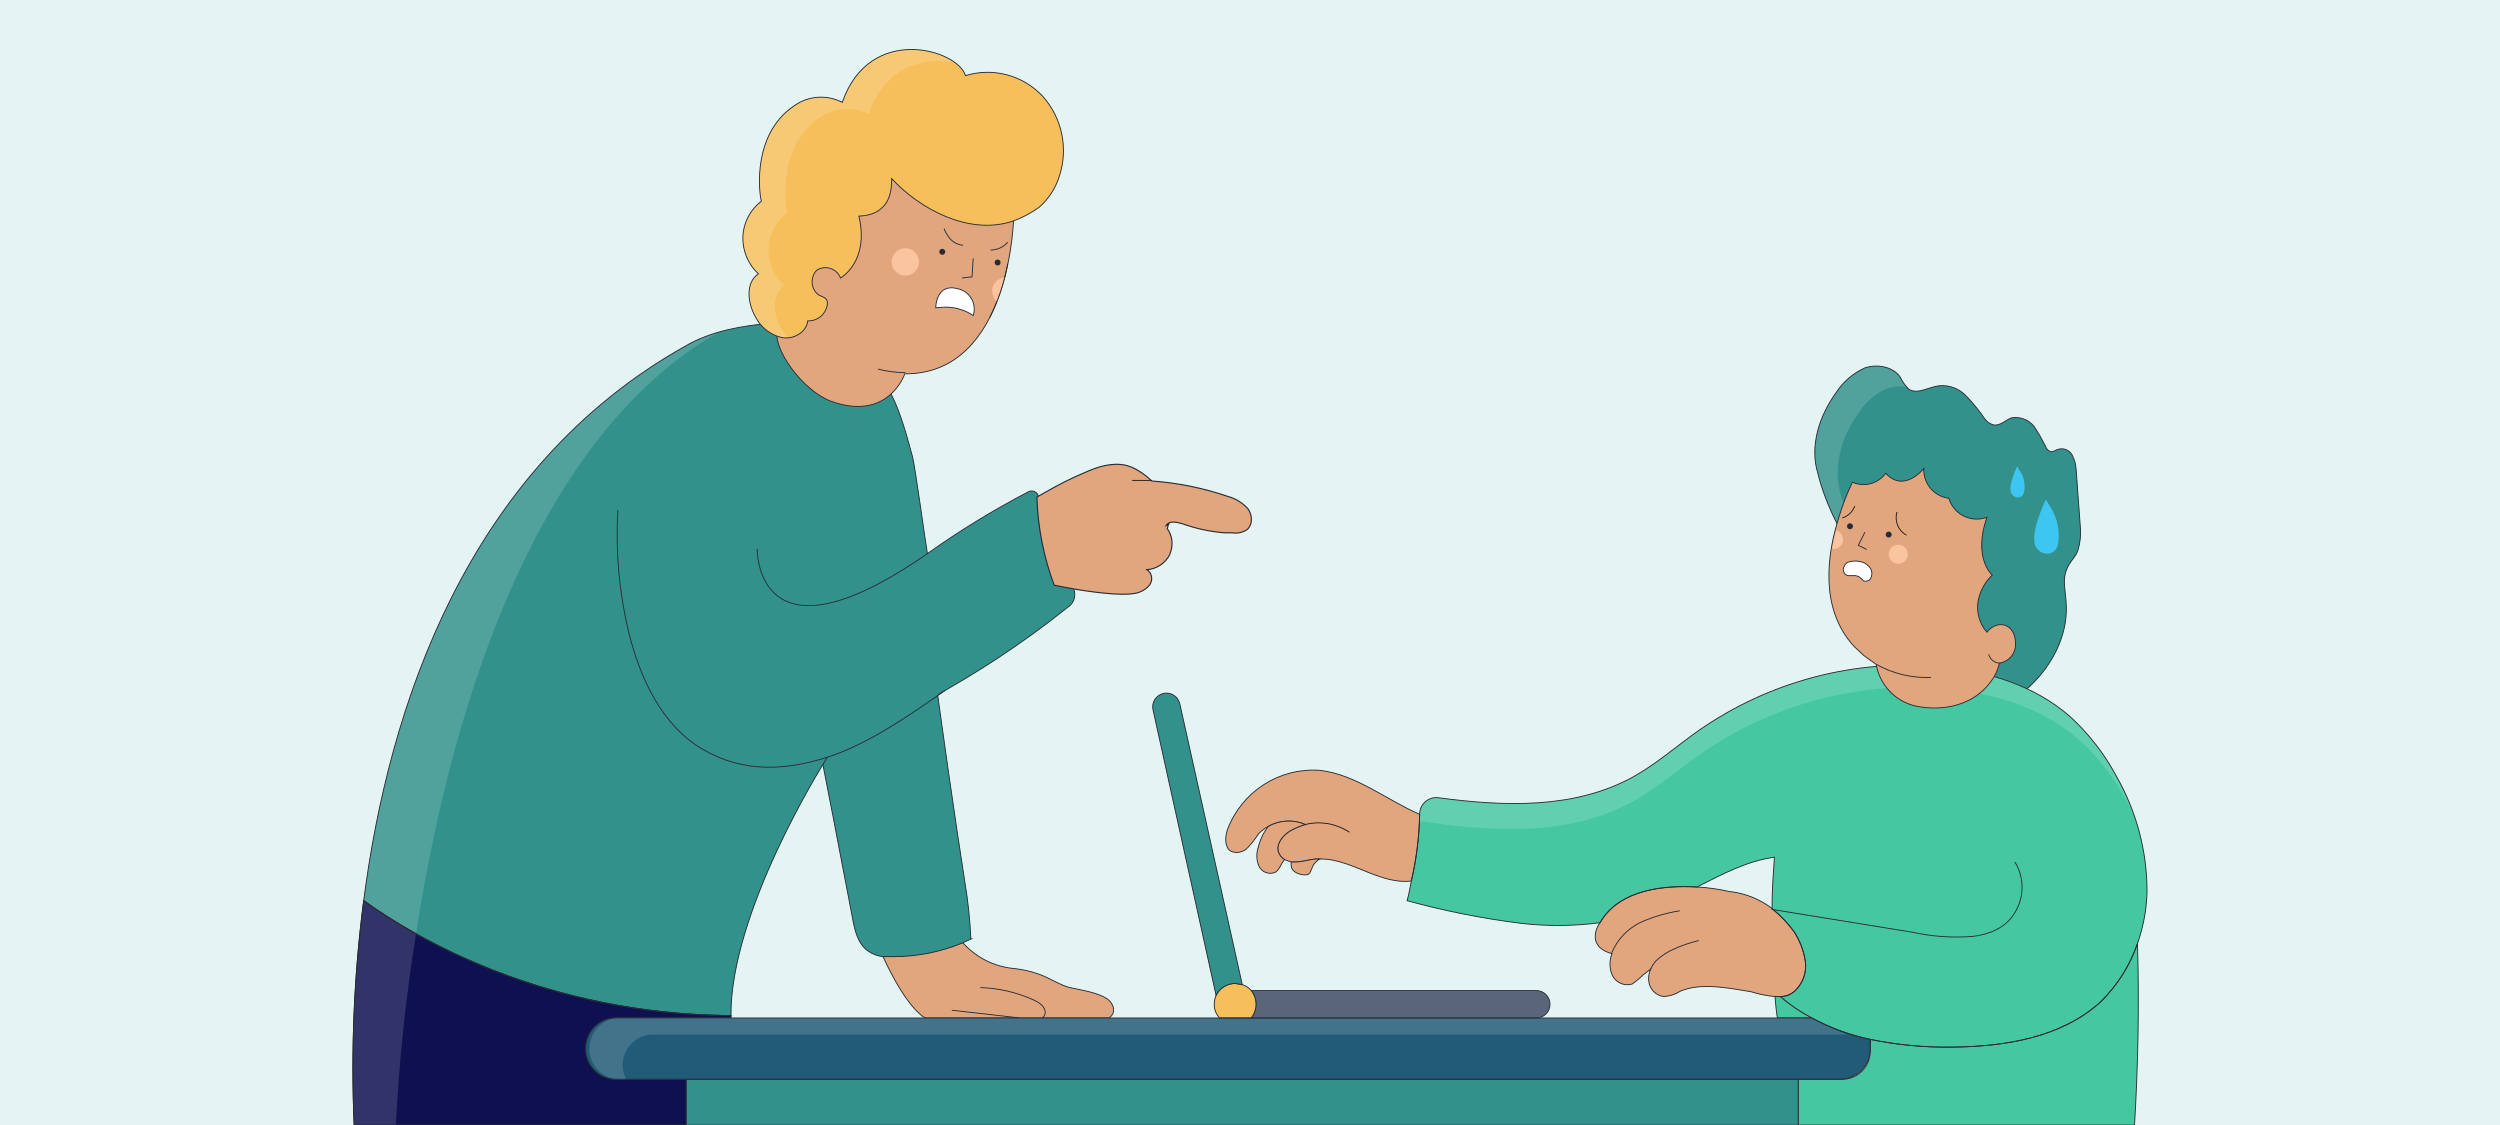 <svg width="1091" height="491" viewBox="0 0 1091 491" fill="none" xmlns="http://www.w3.org/2000/svg">
<rect x="0" y="0" width="1091" height="491" fill="#333333" stroke="none"/>
<g clip-path="url(#clip0_267_4897)">
<path d="M1091 0H0V491H1091V0Z" fill="#E3F4F3"/>
<path d="M483.937 444.237H404.19C403.203 443.977 402.293 443.432 401.592 442.679C395.618 437.483 389.903 427.351 385.227 417.219H389.903C400.241 417.219 410.476 415.193 420.035 411.244C425.828 417.817 433.906 421.921 442.634 422.675C446.167 423.064 449.674 423.844 453.025 425.013C456.921 426.312 460.558 428.65 464.454 430.209C468.351 431.767 476.923 432.287 482.378 435.404C483.963 436.236 485.157 437.613 485.755 439.301C486.404 441.172 485.651 443.224 483.937 444.237Z" fill="#E2A67E" stroke="#272B36" stroke-width="0.4" stroke-miterlimit="10"/>
<path d="M423.932 409.685L420.035 411.504C410.476 415.453 400.241 417.479 389.903 417.479H385.227C382.993 417.219 380.863 416.414 378.993 415.141C374.317 412.024 373.018 406.048 371.979 400.333C366.264 370.457 360.55 340.582 354.575 310.446C361.511 298.912 369.226 287.897 377.694 277.453C386.942 279.635 396.579 279.454 405.748 276.934C410.164 312.265 417.697 363.443 421.074 385.006C422.451 393.163 423.308 401.424 423.672 409.685H423.932Z" fill="#33918B" stroke="#272B36" stroke-width="0.4" stroke-miterlimit="10"/>
<path d="M427.828 430.988C435.906 431.222 443.855 433.093 451.206 436.444C453.544 437.483 456.142 439.302 456.142 441.899C456.09 442.835 455.596 443.692 454.843 444.238" stroke="#272B36" stroke-width="0.4" stroke-miterlimit="10"/>
<path d="M415.359 440.861L444.972 444.239" stroke="#272B36" stroke-width="0.4" stroke-miterlimit="10"/>
<path d="M448.349 214.844C433.205 222.768 418.632 231.705 404.709 241.603C403.67 235.368 399.514 204.713 398.215 199.257C391.201 173.278 387.045 161.848 364.706 146.78C356.653 141.064 339.249 141.064 336.651 141.064C323.923 142.104 310.415 144.442 299.246 150.936C203.653 204.453 169.624 308.628 158.714 393.059C181.054 409.166 237.422 442.679 318.987 443.198C318.728 396.696 361.069 330.45 361.069 330.45C365.745 321.877 411.203 308.888 466.013 264.984C469.052 263.061 469.961 259.06 468.039 256.021C467.883 255.787 467.727 255.579 467.571 255.371C459.259 244.72 455.362 230.172 453.284 217.182C453.18 215.468 451.7 214.143 449.985 214.273C449.388 214.299 448.816 214.507 448.349 214.844Z" fill="#33918B"/>
<path d="M255.606 457.748C255.606 465.074 261.528 470.997 268.854 470.997H299.506V491.001H154.558C153.13 458.293 154.506 425.534 158.715 393.061C181.054 409.167 237.422 442.68 318.988 443.2V444.239H268.854C261.528 444.239 255.606 450.162 255.606 457.488C255.606 457.566 255.606 457.67 255.606 457.748Z" fill="#0E104F"/>
<path opacity="0.15" d="M313.532 144.961C229.11 193.282 195.081 320.318 181.573 407.347C173.677 403.061 166.04 398.281 158.714 393.059C169.624 308.628 203.653 204.452 299.246 150.936C303.765 148.416 308.571 146.416 313.532 144.961Z" fill="white"/>
<path opacity="0.15" d="M181.574 407.349C177.106 435.042 174.144 462.97 172.742 491.001H154.558C153.13 458.293 154.506 425.534 158.715 393.061L163.39 396.178L168.586 399.815L174.56 403.452L181.574 407.349Z" fill="white"/>
<path d="M255.606 457.748C255.606 465.074 261.528 470.997 268.854 470.997H299.506V491.001H154.558C153.13 458.293 154.506 425.534 158.715 393.061C181.054 409.167 237.422 442.68 318.988 443.2V444.239H268.854C261.528 444.239 255.606 450.162 255.606 457.488C255.606 457.566 255.606 457.67 255.606 457.748Z" stroke="#272B36" stroke-width="0.4" stroke-miterlimit="10"/>
<path d="M409.385 303.043C425.776 293.846 445.206 281.636 466.013 264.984C469.052 263.061 469.961 259.06 468.039 256.021C467.883 255.787 467.727 255.579 467.571 255.371C459.259 244.72 455.362 230.172 453.284 217.182C453.18 215.468 451.7 214.143 449.985 214.273C449.388 214.299 448.842 214.507 448.349 214.844C433.205 222.768 418.632 231.705 404.709 241.603C403.67 235.368 399.514 204.713 398.215 199.257C391.201 173.278 387.045 161.848 364.706 146.78C356.653 141.064 339.249 141.064 336.651 141.064C323.923 142.104 310.415 144.442 299.246 150.936C203.653 204.453 169.624 308.628 158.714 393.059C181.054 409.166 237.422 442.679 318.987 443.198C318.728 398.333 358.16 335.048 360.913 330.684" stroke="#272B36" stroke-width="0.4" stroke-miterlimit="10"/>
<path d="M255.606 457.748C255.606 465.074 261.528 470.997 268.854 470.997H299.506V491.001H154.558C153.13 458.293 154.506 425.534 158.715 393.061C181.054 409.167 237.422 442.68 318.988 443.2V444.239H268.854C261.528 444.239 255.606 450.162 255.606 457.488C255.606 457.566 255.606 457.67 255.606 457.748Z" stroke="#272B36" stroke-width="0.4" stroke-miterlimit="10"/>
<path d="M546.02 227.834C545.812 229.003 545.266 230.094 544.461 230.951C542.513 232.38 540.071 232.926 537.707 232.51H534.33C528.122 232.017 522.018 230.718 516.147 228.613C513.549 227.834 510.173 227.055 508.874 229.393L509.913 228.873C509.653 229.393 509.653 230.172 509.393 230.692C511.445 233.549 512.017 237.212 510.952 240.564C510.692 241.083 510.692 241.603 510.432 242.122C508.484 245.837 504.743 248.305 500.561 248.617C502.691 250.072 503.237 252.982 501.782 255.112C501.73 255.19 501.652 255.294 501.6 255.372C499.886 257.398 497.47 258.697 494.847 259.009C489.132 260.048 475.884 258.489 463.935 256.151L460.038 255.372C455.441 243.058 452.895 230.068 452.505 216.923C457.96 213.805 463.415 210.688 469.13 208.09L473.286 206.272C479.001 203.674 485.495 201.595 491.729 203.154L494.067 203.933C497.236 205.44 500.12 207.467 502.639 209.909C513.965 210.714 525.135 212.974 535.889 216.663C539.188 217.546 542.149 219.365 544.461 221.859C545.76 223.573 546.305 225.704 546.02 227.834Z" fill="#E2A67E" stroke="#272B36" stroke-width="0.5" stroke-miterlimit="10"/>
<path d="M494.067 209.648H502.64Z" fill="#EAB288"/>
<path d="M494.067 209.648H502.64" stroke="#1D1D1B" stroke-width="0.4" stroke-miterlimit="10"/>
<path d="M888.126 297.198C897.218 287.586 902.673 275.116 901.634 262.646C901.374 257.97 900.075 253.554 901.634 249.137C903.192 244.721 905.79 243.422 906.829 240.045C907.816 236.849 908.154 233.498 907.868 230.173L906.05 205.233C905.972 202.869 905.348 200.557 904.231 198.479C902.984 196.296 900.361 195.309 897.997 196.141C896.958 196.4 896.179 197.18 895.14 197.18C894.075 196.868 893.217 196.115 892.802 195.101C891.295 191.958 889.555 188.918 887.607 186.009C885.217 183.099 881.45 181.696 877.736 182.372C875.138 183.411 873.06 185.749 870.202 185.489C868.488 185.1 867.007 184.086 866.046 182.632C863.656 179.124 860.955 175.825 857.994 172.76C854.98 169.564 850.668 167.953 846.304 168.343C841.629 168.863 836.953 172.24 833.057 169.902C831.472 168.317 830.147 166.473 829.16 164.446C826.043 160.03 819.289 158.731 813.834 160.55C808.743 162.836 804.431 166.551 801.366 171.201C793.832 181.592 789.676 194.842 793.313 206.532C793.313 206.532 801.625 246.02 837.213 267.842C872.8 289.664 862.15 308.889 862.15 308.889L875.398 306.031C875.398 306.031 879.294 306.291 888.126 297.198Z" fill="#33918B"/>
<path opacity="0.15" d="M803.184 215.365C807.938 233.342 817.237 249.813 830.199 263.166C800.586 240.824 793.313 206.532 793.313 206.532C789.676 194.842 793.832 181.592 801.366 171.201C804.431 166.551 808.743 162.836 813.834 160.55C819.289 158.731 826.043 160.03 829.16 164.446C832.277 168.863 830.719 167.564 831.758 168.863C829.16 168.395 826.485 168.551 823.965 169.382C818.692 171.487 814.25 175.228 811.236 180.034C803.703 190.165 799.807 203.415 803.184 215.365Z" fill="white"/>
<path d="M888.126 297.198C897.218 287.586 902.673 275.116 901.634 262.646C901.374 257.97 900.075 253.554 901.634 249.137C903.192 244.721 905.79 243.422 906.829 240.045C907.816 236.849 908.154 233.498 907.868 230.173L906.05 205.233C905.972 202.869 905.348 200.557 904.231 198.479C902.984 196.296 900.361 195.309 897.997 196.141C896.958 196.4 896.179 197.18 895.14 197.18C894.075 196.868 893.217 196.115 892.802 195.101C891.295 191.958 889.555 188.918 887.607 186.009C885.217 183.099 881.45 181.696 877.736 182.372C875.138 183.411 873.06 185.749 870.202 185.489C868.488 185.1 867.007 184.086 866.046 182.632C863.656 179.124 860.955 175.825 857.994 172.76C854.98 169.564 850.668 167.953 846.304 168.343C841.629 168.863 836.953 172.24 833.057 169.902C831.472 168.317 830.147 166.473 829.16 164.446C826.043 160.03 819.289 158.731 813.834 160.55C808.743 162.836 804.431 166.551 801.366 171.201C793.832 181.592 789.676 194.842 793.313 206.532C793.313 206.532 801.625 246.02 837.213 267.842C872.8 289.664 862.15 308.889 862.15 308.889L875.398 306.031C875.398 306.031 879.294 306.291 888.126 297.198Z" stroke="#272B36" stroke-width="0.4" stroke-miterlimit="10"/>
<path d="M790.715 444.237H775.649C775.129 441.12 774.87 438.002 774.61 434.885H776.948C781.156 438.522 785.78 441.665 790.715 444.237Z" fill="#45C8A0" stroke="#272B36" stroke-width="0.4" stroke-miterlimit="10"/>
<path d="M774.87 368.119C774.558 370.094 774.402 372.094 774.35 374.094" stroke="#272B36" stroke-width="0.4" stroke-miterlimit="10"/>
<path d="M776.948 434.885L776.168 434.365" stroke="#272B36" stroke-width="0.4" stroke-miterlimit="10"/>
<path d="M936.961 389.423C936.727 397.035 935.325 404.569 932.805 411.765C929.48 421.377 923.973 430.106 916.7 437.224C899.555 452.812 875.138 456.709 852.019 456.968C839.992 457.15 827.965 456.007 816.172 453.591C807.288 451.721 798.69 448.577 790.715 444.239C785.78 441.667 781.156 438.523 776.948 434.886C779.364 434.912 781.702 433.977 783.442 432.288C786.845 428.989 788.481 424.261 787.858 419.559C787.156 414.935 785.468 410.492 782.922 406.569C780.299 403.01 777.26 399.763 773.831 396.957L773.311 396.438C773.311 388.904 773.831 381.63 774.35 374.096C762.661 375.655 751.751 381.37 740.581 387.085C726.814 386.306 706.812 387.865 698.24 402.673C686.784 404.179 675.173 404.283 663.692 402.932C646.937 400.828 630.364 397.529 614.077 393.06C614.856 390.203 615.376 387.345 615.896 384.487C618.129 374.953 619.35 365.185 619.532 355.391C619.506 351.364 622.753 348.091 626.754 348.065C627.039 348.065 627.299 348.065 627.585 348.117C656.678 352.014 686.811 353.053 712.267 339.284C722.658 333.569 731.749 325.515 741.36 318.761C772.22 297.276 809.678 287.43 847.084 290.964C867.345 292.782 888.126 299.277 903.452 312.786C911.505 320.19 918.284 328.867 923.454 338.505C932.363 353.988 937.039 371.55 936.961 389.423Z" fill="#45C8A0"/>
<path opacity="0.15" d="M930.727 354.87L927.87 349.155C922.623 339.283 915.661 330.398 907.349 322.916C891.763 309.147 870.722 302.653 849.941 300.574C811.678 297.067 773.415 307.199 741.88 329.151C732.009 336.165 722.658 344.219 712.267 349.934C684.213 365.262 650.704 362.924 619.013 358.247V354.87C618.987 350.843 622.234 347.57 626.234 347.544C626.52 347.544 626.78 347.544 627.065 347.596C656.419 351.493 686.551 352.792 712.008 338.763C722.398 333.048 731.23 325.254 741.101 318.5C771.779 296.859 809.185 286.909 846.564 290.443C867.085 292.521 887.607 298.756 902.933 312.265C911.089 319.565 917.869 328.294 922.934 337.984C925.947 343.413 928.545 349.051 930.727 354.87Z" fill="white"/>
<path d="M879.294 376.174C883.476 382.954 883.476 391.475 879.294 398.256C875.397 405.01 867.864 407.868 860.851 408.647C852.071 409.349 843.213 408.725 834.615 406.829L773.831 396.957" stroke="#272B36" stroke-width="0.4" stroke-miterlimit="10"/>
<path d="M783.442 432.288C781.701 433.977 779.364 434.912 776.948 434.886H774.61C771.077 434.575 767.596 433.873 764.219 432.808L757.985 431.769C749.673 430.47 740.841 429.431 733.308 432.548C731.126 433.951 728.632 434.756 726.034 434.886C722.657 434.445 719.982 431.769 719.54 428.392C719.281 426.547 719.566 424.651 720.32 422.936L716.943 425.534C715.514 426.963 713.929 428.288 712.267 429.431C708.916 430.444 705.305 428.911 703.695 425.794C702.318 422.754 702.24 419.299 703.435 416.182C691.486 412.804 697.72 403.192 698.24 402.673C706.812 387.865 726.814 386.306 740.581 387.085C745.491 387.345 750.348 388.047 755.128 389.164H755.647C762.063 390.021 768.142 392.541 773.311 396.438V396.957H773.831C777.259 399.763 780.299 403.01 782.922 406.569C785.468 410.492 787.156 414.935 787.858 419.559C788.481 424.261 786.845 428.989 783.442 432.288Z" fill="#E2A67E" stroke="#272B36" stroke-width="0.4" stroke-miterlimit="10"/>
<path d="M703.435 416.181V415.662C705.825 410.024 710.163 405.4 715.644 402.672C721.177 400.152 727.047 398.412 733.048 397.477" stroke="#272B36" stroke-width="0.4" stroke-miterlimit="10"/>
<path d="M720.32 422.935C720.943 421.636 721.723 420.415 722.658 419.298C725.151 416.96 728.061 415.089 731.23 413.842C734.503 412.413 737.88 411.27 741.361 410.465" stroke="#272B36" stroke-width="0.4" stroke-miterlimit="10"/>
<path d="M619.532 355.39C619.35 365.184 618.13 374.952 615.896 384.487C609.661 385.266 603.427 383.188 597.453 380.85C591.478 378.511 583.425 374.615 575.892 374.874H574.074C571.217 375.134 568.359 376.173 565.242 376.173H563.424L560.566 375.134C559.371 374.407 558.462 373.316 557.969 372.017C556.67 368.639 559.527 364.743 562.904 362.664C565.034 361.443 567.294 360.482 569.658 359.807C564.463 357.573 558.514 357.858 553.553 360.586C551.916 361.469 550.436 362.612 549.137 363.963C547.786 366.12 546.228 368.12 544.461 369.938C542.617 371.939 539.707 372.562 537.188 371.497C534.33 369.679 534.59 365.262 535.629 362.145C541.812 345.518 558.203 334.945 575.892 336.166C591.738 337.984 604.726 348.896 619.532 355.39Z" fill="#E2A67E" stroke="#272B36" stroke-width="0.4" stroke-miterlimit="10"/>
<path d="M569.658 359.807C576.256 358.17 583.243 359.417 588.88 363.184" stroke="#1D1D1B" stroke-width="0.4" stroke-miterlimit="10"/>
<path d="M557.969 372.017C558.462 373.316 559.371 374.407 560.566 375.134L559.787 376.174C558.748 377.732 558.228 379.551 556.67 380.59C553.942 381.889 550.695 380.72 549.397 377.992C548.28 375.342 548.176 372.381 549.137 369.679C549.916 366.354 551.423 363.262 553.553 360.586C558.514 357.859 564.463 357.573 569.658 359.807C567.294 360.482 565.034 361.444 562.904 362.665C559.527 364.743 556.67 368.64 557.969 372.017Z" fill="#E2A67E" stroke="#272B36" stroke-width="0.4" stroke-miterlimit="10"/>
<path d="M575.892 374.875C574.983 375.421 574.204 376.122 573.554 376.953C572.515 378.252 572.255 380.331 571.216 381.37C570.177 382.409 564.722 381.629 563.683 378.772C563.475 377.915 563.371 377.057 563.423 376.174H565.242C568.359 376.174 571.216 375.135 574.074 374.875H575.892Z" fill="#E2A67E" stroke="#272B36" stroke-width="0.4" stroke-miterlimit="10"/>
<path d="M816.172 453.591V457.747C816.172 465.073 810.249 470.996 802.924 470.996H268.853C261.528 470.996 255.606 465.073 255.606 457.747C255.45 450.421 261.268 444.394 268.594 444.238C268.672 444.238 268.776 444.238 268.853 444.238H790.715C798.69 448.577 807.288 451.72 816.172 453.591Z" fill="#215B77"/>
<path opacity="0.15" d="M806.821 451.512H284.959C281.426 451.434 278.023 452.837 275.608 455.409C273.114 457.877 271.711 461.254 271.711 464.762C271.685 466.944 272.205 469.1 273.27 470.996H268.854C261.476 469.957 256.307 463.125 257.346 455.747C258.177 449.772 262.879 445.07 268.854 444.238H790.715C798.508 448.655 809.678 453.071 806.821 451.512Z" fill="white"/>
<path d="M676.42 438.262C676.42 441.562 673.744 444.237 670.446 444.237H546.02C548.799 440.73 548.799 435.794 546.02 432.287H670.446C673.744 432.287 676.42 434.963 676.42 438.262Z" fill="#596679" stroke="#272B36" stroke-width="0.4" stroke-miterlimit="10"/>
<path d="M546.02 432.287C545.007 431.066 543.656 430.157 542.123 429.689L539.006 429.17C535.473 429.196 532.252 431.196 530.694 434.366C530.174 435.613 529.914 436.938 529.914 438.263C529.862 440.497 530.694 442.627 532.252 444.238H546.02C548.799 440.731 548.799 435.795 546.02 432.287Z" fill="#F7BF5C" stroke="#272B36" stroke-width="0.4" stroke-miterlimit="10"/>
<path d="M542.123 429.691L539.006 429.171C535.473 429.197 532.252 431.198 530.694 434.367L503.159 309.669C502.509 306.525 504.458 303.434 507.575 302.654C510.77 301.849 514.017 303.797 514.822 306.993C514.822 307.019 514.848 307.045 514.848 307.071L542.123 429.691Z" fill="#33918B" stroke="#272B36" stroke-width="0.4" stroke-miterlimit="10"/>
<path d="M931.506 490.999H784.741V470.995H803.963C810.717 470.995 816.172 465.54 816.172 458.785V453.59C827.965 456.006 839.992 457.149 852.019 456.967C875.138 456.707 899.555 452.81 916.7 437.223C923.973 430.105 929.48 421.376 932.805 411.764C933.584 438.262 933.065 464.76 931.506 490.999Z" fill="#45C8A0" stroke="#272B36" stroke-width="0.4" stroke-miterlimit="10"/>
<path d="M784.741 470.996H299.505V491.026H784.741V470.996Z" fill="#33918B" stroke="#272B36" stroke-width="0.4" stroke-miterlimit="10"/>
<path d="M816.172 453.591V457.747C816.172 465.073 810.249 470.996 802.924 470.996H268.853C261.528 470.996 255.606 465.073 255.606 457.747C255.45 450.421 261.268 444.394 268.594 444.238C268.672 444.238 268.776 444.238 268.853 444.238H790.715C798.69 448.577 807.288 451.72 816.172 453.591Z" stroke="#272B36" stroke-width="0.4" stroke-miterlimit="10"/>
<path d="M936.961 389.423C936.727 397.035 935.325 404.569 932.805 411.765C929.48 421.377 923.973 430.106 916.7 437.224C899.555 452.812 875.138 456.709 852.019 456.968C839.992 457.15 827.965 456.007 816.172 453.591C807.288 451.721 798.69 448.577 790.715 444.239C785.78 441.667 781.156 438.523 776.948 434.886C779.364 434.912 781.702 433.977 783.442 432.288C786.845 428.989 788.481 424.261 787.858 419.559C787.156 414.935 785.468 410.492 782.922 406.569C780.299 403.01 777.26 399.763 773.831 396.957L773.311 396.438C773.311 388.904 773.831 381.63 774.35 374.096C762.661 375.655 751.751 381.37 740.581 387.085C726.814 386.306 706.812 387.865 698.24 402.673C686.784 404.179 675.173 404.283 663.692 402.932C646.937 400.828 630.364 397.529 614.077 393.06C614.856 390.203 615.376 387.345 615.896 384.487C618.129 374.953 619.35 365.185 619.532 355.391C619.506 351.364 622.753 348.091 626.754 348.065C627.039 348.065 627.299 348.065 627.585 348.117C656.678 352.014 686.811 353.053 712.267 339.284C722.658 333.569 731.749 325.515 741.36 318.761C772.22 297.276 809.678 287.43 847.084 290.964C867.345 292.782 888.126 299.277 903.452 312.786C911.505 320.19 918.284 328.867 923.454 338.505C932.363 353.988 937.039 371.55 936.961 389.423Z" stroke="#272B36" stroke-width="0.4" stroke-miterlimit="10"/>
<path d="M872.54 289.404C872.072 291.508 871.293 293.535 870.202 295.379L869.163 296.938C861.89 307.589 848.382 310.707 835.914 308.109C827.056 306.056 820.302 298.886 818.769 289.924L813.314 286.027L809.158 282.13C793.832 265.503 797.469 241.603 802.404 226.016C803.989 220.664 805.989 215.468 808.379 210.428C813.548 212.74 819.601 211.104 822.926 206.531C830.978 215.364 839.55 204.453 839.55 204.453C839.239 210.974 843.992 216.637 850.46 217.443C852.46 224.171 859.552 228.016 866.28 226.016C866.54 225.938 866.825 225.834 867.085 225.756C860.851 243.681 869.423 250.955 869.423 250.955C866.124 254.073 863.942 258.177 863.189 262.646C862.513 267.426 863.916 272.258 867.085 275.895C871.501 270.18 879.294 271.998 879.554 280.311C880.021 284.728 876.93 288.728 872.54 289.404Z" fill="#E2A67E" stroke="#272B36" stroke-width="0.4" stroke-miterlimit="10"/>
<path d="M799.547 239.524C801.677 239.862 803.703 238.511 804.223 236.407C804.716 234.276 803.469 232.094 801.365 231.471C800.612 234.121 799.988 236.796 799.547 239.524Z" fill="#FAC49E"/>
<path d="M828.381 246.02C830.676 246.02 832.537 244.159 832.537 241.864C832.537 239.568 830.676 237.707 828.381 237.707C826.085 237.707 824.225 239.568 824.225 241.864C824.225 244.159 826.085 246.02 828.381 246.02Z" fill="#FAC49E"/>
<path d="M813.834 232.25L810.977 237.965L814.613 239.784" stroke="#272B36" stroke-width="0.4" stroke-miterlimit="10"/>
<path d="M807.34 230.951C808.067 230.951 808.639 230.38 808.639 229.652C808.639 228.925 808.067 228.354 807.34 228.354C806.612 228.354 806.041 228.925 806.041 229.652C806.041 230.38 806.612 230.951 807.34 230.951Z" fill="#272B36"/>
<path d="M824.225 234.588C824.952 234.588 825.523 234.017 825.523 233.289C825.523 232.562 824.952 231.99 824.225 231.99C823.497 231.99 822.926 232.562 822.926 233.289C822.926 234.017 823.497 234.588 824.225 234.588Z" fill="#272B36"/>
<path d="M818.77 289.924C826.069 293.977 834.329 295.977 842.668 295.639" stroke="#272B36" stroke-width="0.4" stroke-miterlimit="10"/>
<path d="M867.865 285.508C868.41 287.69 870.306 289.249 872.54 289.405" stroke="#272B36" stroke-width="0.4" stroke-miterlimit="10"/>
<path d="M888.905 239.266C890.282 241.266 892.828 242.123 895.14 241.344C896.464 240.72 897.477 239.603 897.997 238.226C899.192 232.095 897.893 225.731 894.36 220.561L892.802 217.963C892.802 217.963 884.749 234.589 888.905 239.266Z" fill="#3DC6F2"/>
<path d="M877.995 215.624C878.749 216.845 880.255 217.391 881.632 216.923C882.385 216.585 882.957 215.91 883.191 215.105C884.074 211.597 883.295 207.856 881.113 204.973L880.333 203.414C880.333 203.414 875.658 213.026 877.995 215.624Z" fill="#3DC6F2"/>
<path d="M827.861 223.418C826.64 227.367 828.381 231.601 832.017 233.55" stroke="#1D1D1B" stroke-width="0.4" stroke-miterlimit="10"/>
<path d="M803.963 226.016C806.509 225.263 808.535 223.314 809.418 220.82" stroke="#1D1D1B" stroke-width="0.4" stroke-miterlimit="10"/>
<path d="M806.041 245.5C808.119 244.72 810.405 244.642 812.535 245.24C814.172 245.734 815.575 246.851 816.432 248.357C817.185 249.89 816.977 251.709 815.912 253.034C815.159 253.579 814.224 253.787 813.315 253.553L812.276 252.514C811.34 251.501 809.99 251.033 808.639 251.215H806.301C804.924 250.721 804.119 249.267 804.483 247.838C804.794 246.929 805.314 246.123 806.041 245.5Z" fill="white" stroke="#272B36" stroke-width="0.4" stroke-miterlimit="10"/>
<path d="M442.374 94.563C442.374 94.563 441.335 163.407 394.838 163.147C394.838 163.147 387.824 184.19 362.627 175.097C350.159 170.421 336.911 151.976 339.249 143.663C353.796 88.847 366.784 71.182 366.784 71.182H419.256C432.036 71.182 442.374 81.521 442.374 94.303V94.563Z" fill="#E2A67E" stroke="#272B36" stroke-width="0.4" stroke-miterlimit="10"/>
<path d="M411.982 134.051C416.502 133.895 420.944 135.168 424.711 137.688C426.243 132.908 423.646 127.79 418.866 126.231C418.58 126.127 418.269 126.049 417.957 125.998C408.346 123.4 408.346 134.311 408.346 134.311L411.982 134.051Z" fill="white" stroke="#272B36" stroke-width="0.4" stroke-miterlimit="10"/>
<path d="M424.711 112.748L424.191 120.801L419.775 121.321" stroke="#272B36" stroke-width="0.4" stroke-miterlimit="10"/>
<path d="M411.203 111.19C411.93 111.19 412.502 110.618 412.502 109.891C412.502 109.163 411.93 108.592 411.203 108.592C410.476 108.592 409.904 109.163 409.904 109.891C409.904 110.618 410.476 111.19 411.203 111.19Z" fill="#272B36"/>
<path d="M435.361 115.865C436.088 115.865 436.66 115.294 436.66 114.567C436.66 113.839 436.088 113.268 435.361 113.268C434.633 113.268 434.062 113.839 434.062 114.567C434.062 115.294 434.633 115.865 435.361 115.865Z" fill="#272B36"/>
<path d="M395.098 120.282C398.398 120.282 401.073 117.607 401.073 114.307C401.073 111.007 398.398 108.332 395.098 108.332C391.798 108.332 389.124 111.007 389.124 114.307C389.124 117.607 391.798 120.282 395.098 120.282Z" fill="#FAC49E"/>
<path d="M433.283 124.957C432.581 127.373 433.283 129.971 435.101 131.712C436.426 128.231 437.543 124.672 438.478 121.061C436.166 121.346 434.192 122.827 433.283 124.957Z" fill="#FAC49E"/>
<path d="M395.098 162.627C391.072 162.601 387.045 162.082 383.149 161.068" stroke="#272B36" stroke-width="0.4" stroke-miterlimit="10"/>
<path d="M439.777 115.086C438.296 123.217 435.673 131.063 431.984 138.467" stroke="#272B36" stroke-width="0.4" stroke-miterlimit="10"/>
<path d="M374.836 94.304C389.123 93.784 389.123 82.094 389.123 77.937C401.072 90.927 422.892 103.137 442.374 96.382C446.349 94.902 450.115 92.901 453.544 90.407C457.7 86.718 460.766 81.964 462.376 76.638C466.247 64.636 463.467 51.517 455.103 42.087C446.505 32.838 433.413 29.305 421.334 32.994C417.957 21.563 379.512 10.133 367.563 44.684C361.407 41.463 354.055 41.671 348.081 45.204C328.079 57.154 331.196 83.653 332.235 87.809C327.352 91.55 324.391 97.266 324.183 103.397C324.027 109.476 326.495 115.347 330.937 119.504C325.222 123.4 326.261 132.233 329.638 138.208C331.924 142.781 336.106 146.08 341.067 147.301C346.263 148.34 351.977 144.963 352.497 140.027C356.809 140.183 360.523 137.039 361.069 132.753C361.121 132.129 361.017 131.506 360.809 130.934C360.29 129.895 358.731 129.376 357.432 128.856C354.159 126.518 353.432 121.972 355.77 118.698C355.952 118.438 356.159 118.179 356.393 117.945C359.64 115.815 363.978 116.75 366.108 119.971C366.394 120.387 366.602 120.854 366.784 121.322C366.784 121.322 379.512 114.308 374.836 94.304Z" fill="#F7BF5C"/>
<path opacity="0.15" d="M417.437 27.537C404.189 24.42 386.526 28.317 378.992 49.619C372.784 46.684 365.563 46.865 359.51 50.139C339.249 62.089 342.626 88.847 343.405 93.004C334.417 99.914 332.755 112.8 339.665 121.788C340.392 122.75 341.223 123.633 342.106 124.438C336.651 128.595 337.431 137.428 340.807 143.143L343.925 147.559H341.067C336.106 146.338 331.924 143.039 329.638 138.467C326.261 132.492 325.222 123.659 330.937 119.762C326.495 115.605 324.027 109.734 324.183 103.655C324.391 97.524 327.352 91.809 332.235 88.068C331.196 83.911 328.079 57.413 348.081 45.462C354.055 41.929 361.407 41.722 367.563 44.943C377.694 15.587 406.527 18.964 417.437 27.537Z" fill="white"/>
<path d="M269.633 222.639C268.594 240.434 270.153 258.308 274.309 275.635C279.244 295.899 288.855 316.682 306.779 327.074C324.703 337.465 343.146 336.166 361.069 330.451C378.993 324.735 397.15 311.954 412.476 301.303" stroke="#272B36" stroke-width="0.4" stroke-miterlimit="10"/>
<path d="M330.417 239.525C330.417 239.525 329.638 293.821 404.709 241.604" stroke="#272B36" stroke-width="0.4" stroke-miterlimit="10"/>
<path d="M411.982 99.758C412.424 100.953 413.047 102.096 413.801 103.135C415.255 105.369 417.645 106.824 420.295 107.032" stroke="#272B36" stroke-width="0.4" stroke-miterlimit="10"/>
<path d="M432.244 109.112C435.127 109.112 437.855 107.891 439.777 105.734" stroke="#272B36" stroke-width="0.4" stroke-miterlimit="10"/>
<path d="M374.836 94.304C389.123 93.784 389.123 82.094 389.123 77.937C401.072 90.927 422.892 103.137 442.374 96.382C446.349 94.902 450.115 92.901 453.544 90.407C457.7 86.718 460.766 81.964 462.376 76.638C466.247 64.636 463.467 51.517 455.103 42.087C446.505 32.838 433.413 29.305 421.334 32.994C417.957 21.563 379.512 10.133 367.563 44.684C361.407 41.463 354.055 41.671 348.081 45.204C328.079 57.154 331.196 83.653 332.235 87.809C327.352 91.55 324.391 97.266 324.183 103.397C324.027 109.476 326.495 115.347 330.937 119.504C325.222 123.4 326.261 132.233 329.638 138.208C331.924 142.781 336.106 146.08 341.067 147.301C346.263 148.34 351.977 144.963 352.497 140.027C356.809 140.183 360.523 137.039 361.069 132.753C361.121 132.129 361.017 131.506 360.809 130.934C360.29 129.895 358.731 129.376 357.432 128.856C354.159 126.518 353.432 121.972 355.77 118.698C355.952 118.438 356.159 118.179 356.393 117.945C359.64 115.815 363.978 116.75 366.108 119.971C366.394 120.387 366.602 120.854 366.784 121.322C366.784 121.322 379.512 114.308 374.836 94.304Z" stroke="#272B36" stroke-width="0.4" stroke-miterlimit="10"/>
</g>
<defs>
<clipPath id="clip0_267_4897">
<rect width="1091" height="491" fill="white"/>
</clipPath>
</defs>
</svg>
